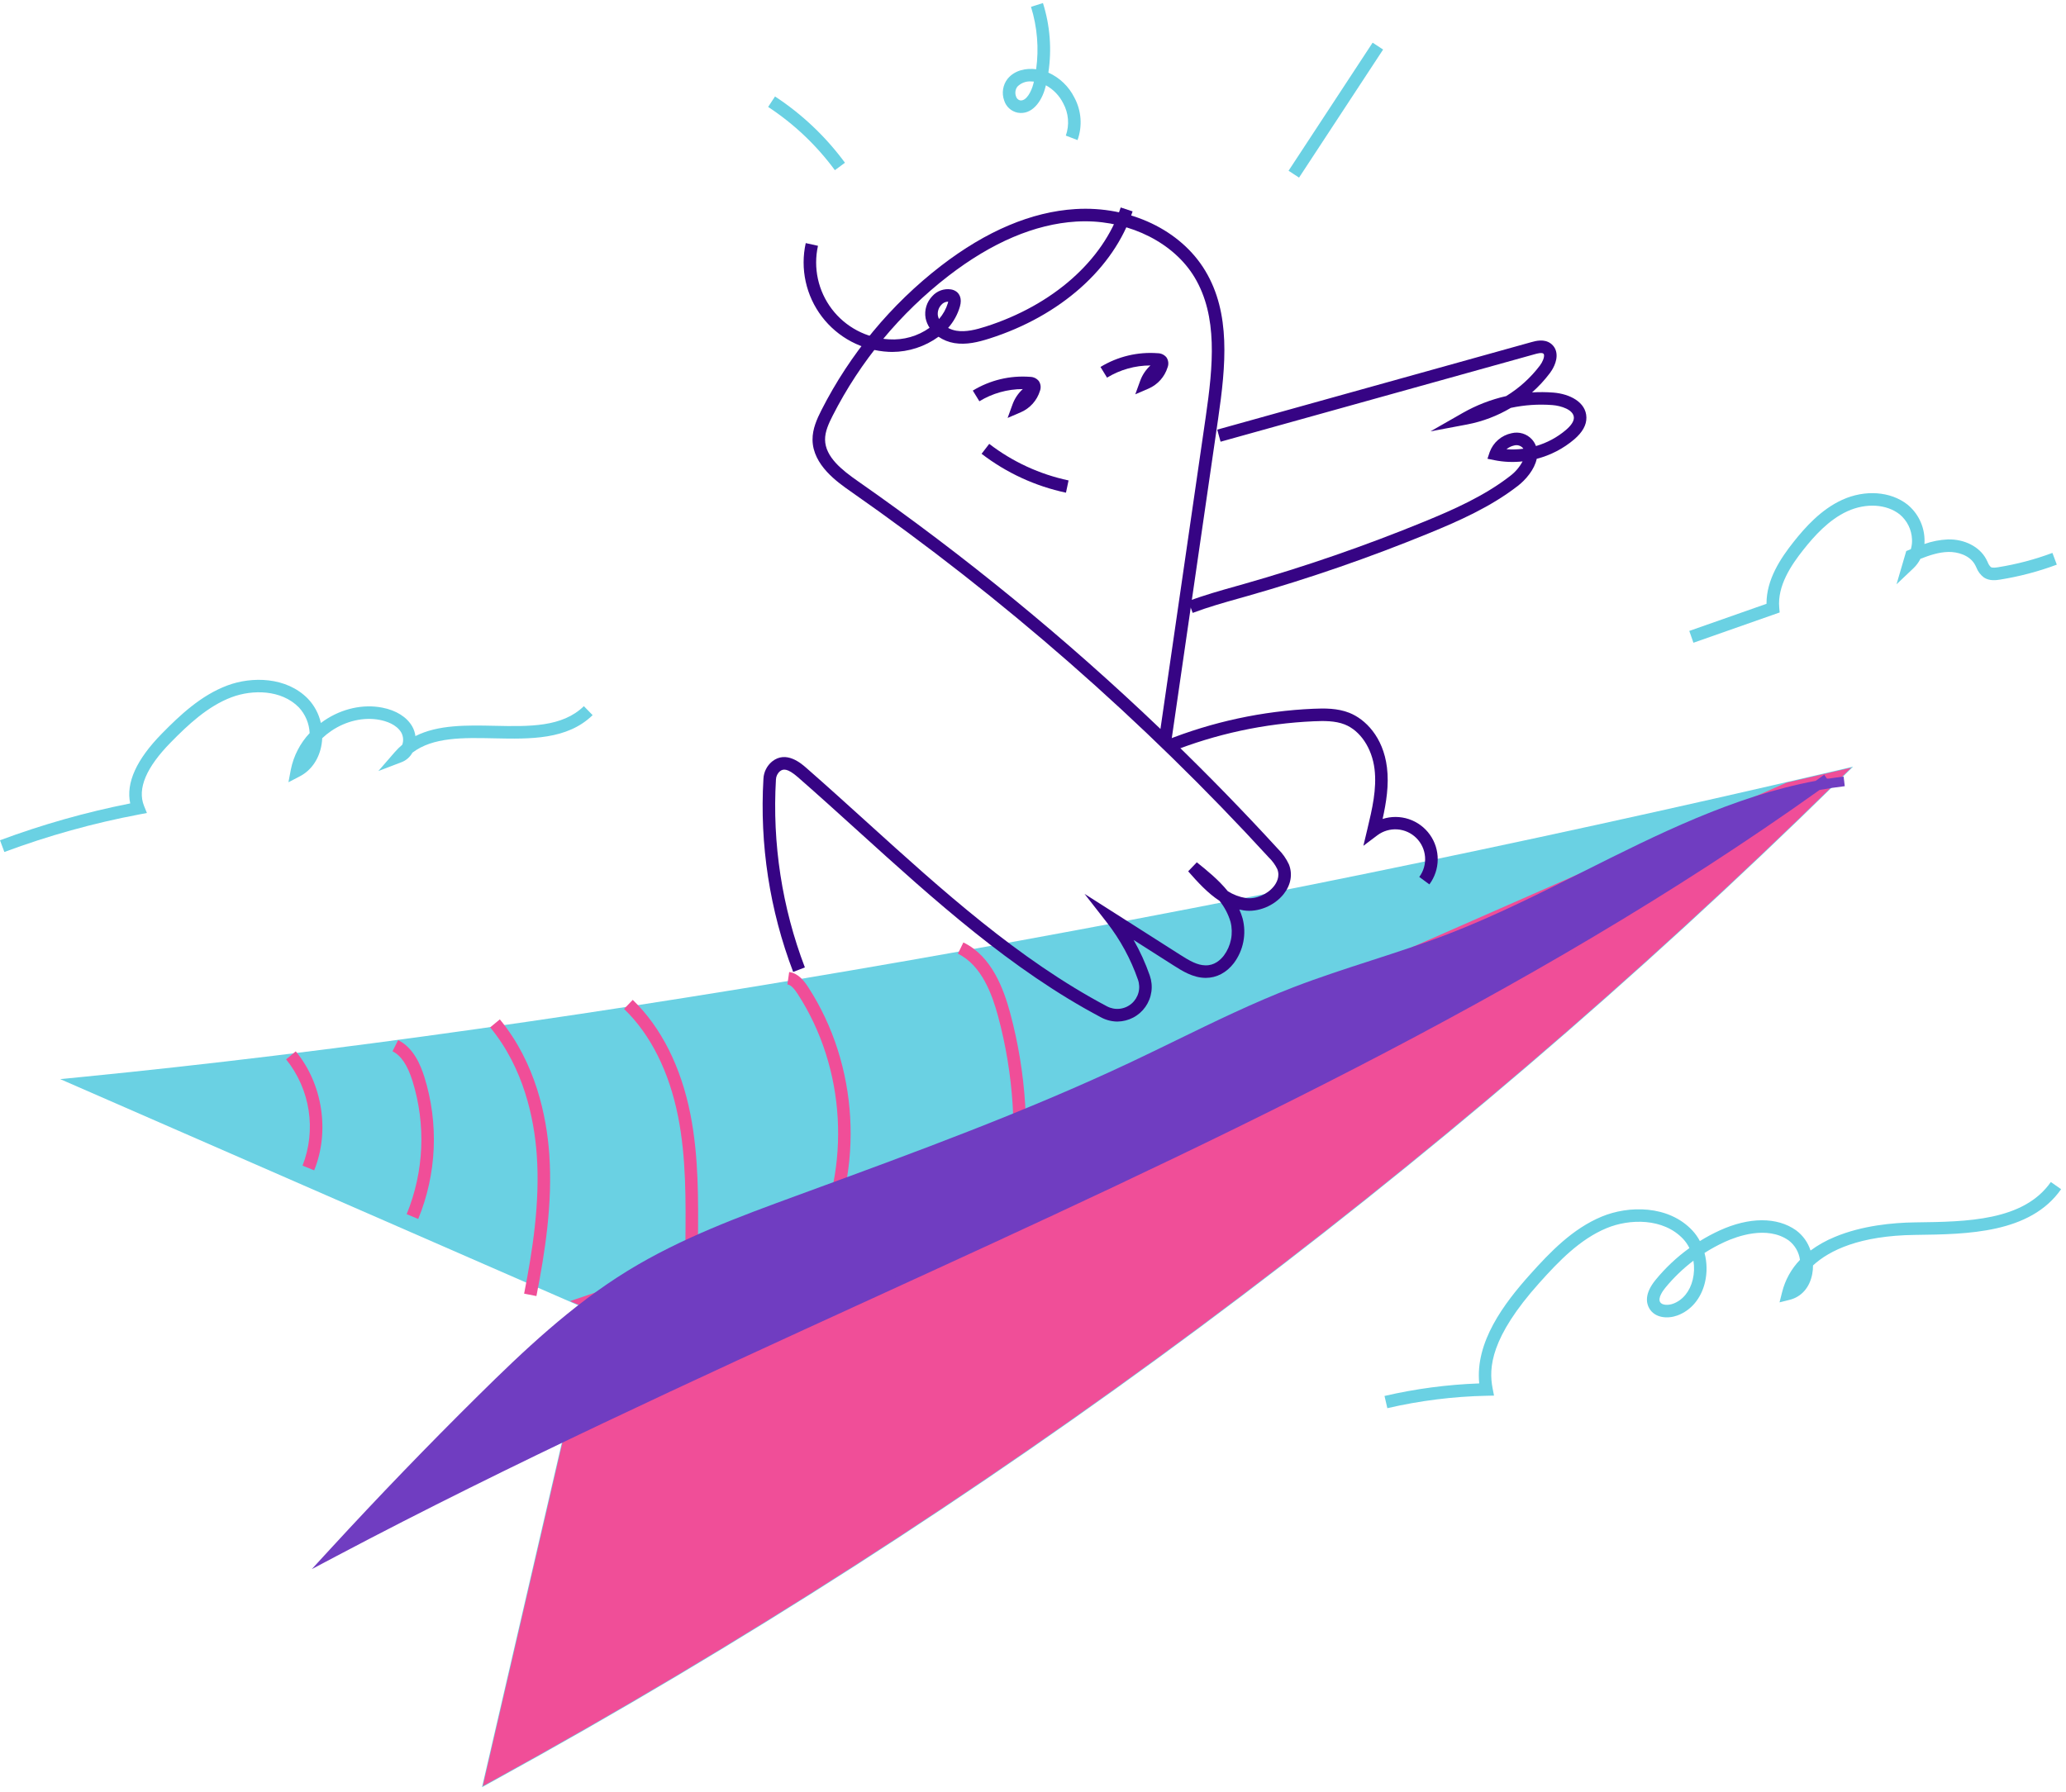 <?xml version="1.0" encoding="UTF-8"?>
<svg xmlns="http://www.w3.org/2000/svg" width="317" height="275" viewBox="0 0 317 275" fill="none">
  <g clip-path="url(#clip0_546_449)">
    <path d="M12.998 166.213C93.927 158.216 194.578 139.629 281.21 119.379C219.903 179.541 150.651 231.029 75.38 272.41L91.992 200.71L12.998 166.213Z" fill="#6AD1E3"></path>
    <path d="M73.958 274.288L90.874 201.271L9.235 165.618L12.903 165.255C87.559 157.878 185.274 140.815 280.992 118.442L284.331 117.661L281.884 120.064C220.526 180.302 151.201 231.844 75.843 273.252L73.958 274.288ZM16.75 166.802L93.109 200.149L76.804 270.529C150.274 229.938 217.97 179.679 278.082 121.096C184.916 142.742 90.124 159.319 16.751 166.803" fill="#6AD1E3"></path>
    <path d="M105.177 201.583L103.48 200.678C105.104 197.636 105.138 193.886 105.169 190.577C105.228 184.247 105.29 177.701 104.054 171.421C102.691 164.489 99.82 158.757 95.752 154.844L97.085 153.458C101.439 157.646 104.501 163.729 105.941 171.05C107.214 177.523 107.152 184.169 107.092 190.595C107.059 194.124 107.022 198.125 105.178 201.583" fill="#F04E98"></path>
    <path d="M126.332 192.095L124.61 191.237C130.649 179.101 129.777 163.913 122.39 152.546C121.952 151.873 121.423 151.173 120.815 151.086L121.089 149.182C122.458 149.38 123.329 150.464 124.002 151.499C131.753 163.425 132.667 179.36 126.332 192.094" fill="#F04E98"></path>
    <path d="M156.758 183.707L154.854 183.439C156.133 174.26 155.55 164.917 153.14 155.969C152.255 152.7 150.651 148.148 146.979 146.373L147.816 144.642C152.196 146.761 154.012 151.834 154.996 155.465C157.474 164.666 158.073 174.271 156.758 183.707Z" fill="#F04E98"></path>
    <path d="M153.189 174.216C132.349 183.373 111.468 192.54 89.897 199.796L91.992 200.71C86.455 224.61 80.918 248.51 75.381 272.41C150.651 231.029 219.904 179.541 281.211 119.379C278.948 119.907 276.674 120.435 274.391 120.962L202.119 152.718L153.189 174.216Z" fill="#F04E98"></path>
    <path d="M74.081 274.126L90.971 201.223L87.458 199.689L89.616 198.963C111.23 191.694 132.381 182.401 152.835 173.413L274.113 120.125L274.193 120.107C276.474 119.58 278.746 119.053 281.01 118.525L284.061 117.811L281.825 120.006C220.473 180.238 151.154 231.776 75.803 273.18L74.081 274.126ZM92.326 199.898L93.011 200.198L76.68 270.692C150.307 230.034 218.138 179.668 278.353 120.947C277.127 121.231 275.899 121.515 274.668 121.799L153.541 175.021C133.729 183.726 113.264 192.719 92.326 199.898Z" fill="#F04E98"></path>
    <path d="M280.331 119.506C210.484 169.849 127.411 197.898 51.301 238.152C58.644 230.165 66.174 222.356 73.892 214.724C80.956 207.739 88.241 200.854 96.709 195.66C104.727 190.741 113.619 187.453 122.45 184.214C139.777 177.858 157.156 171.556 173.847 163.68C182.119 159.778 190.224 155.487 198.76 152.199C206.56 149.194 214.669 147.045 222.47 144.039C242.818 136.198 261.312 122.481 282.968 119.921" fill="#703DC1"></path>
    <path d="M47.839 240.823L50.755 237.65C58.075 229.689 65.683 221.798 73.37 214.197C80.232 207.412 87.656 200.342 96.32 195.028C104.508 190.005 113.499 186.707 122.195 183.518L124.164 182.796C140.554 176.787 157.502 170.573 173.53 163.01C175.832 161.924 178.161 160.788 180.414 159.69C186.261 156.839 192.307 153.89 198.492 151.507C202.411 149.997 206.465 148.684 210.385 147.415C214.286 146.151 218.32 144.844 222.202 143.349C229.252 140.632 236.204 137.145 242.927 133.77C254.287 128.069 265.996 122.194 278.594 119.841C279.028 119.531 279.464 119.218 279.897 118.906L280.352 119.537C281.191 119.403 282.033 119.287 282.88 119.186L283.054 120.66C281.756 120.814 280.467 121.007 279.187 121.241C234.241 153.326 183.122 176.725 133.668 199.361C106.502 211.796 78.412 224.653 51.647 238.81L47.839 240.823ZM275.535 122.008C264.378 124.664 253.843 129.951 243.592 135.095C236.837 138.484 229.853 141.989 222.735 144.732C218.816 146.242 214.762 147.555 210.842 148.824C206.941 150.088 202.906 151.395 199.025 152.89C192.9 155.25 186.882 158.185 181.064 161.022C178.807 162.123 176.474 163.26 174.163 164.35C158.074 171.942 141.095 178.167 124.675 184.187L122.705 184.909C114.079 188.074 105.158 191.346 97.096 196.291C88.566 201.523 81.214 208.526 74.413 215.25C67.763 221.826 61.172 228.619 54.776 235.488C80.421 222.1 107.157 209.863 133.052 198.01C181.419 175.871 231.383 153.001 275.535 122.006" fill="#703DC1"></path>
    <path d="M171.458 156.784C170.583 156.78 169.722 156.561 168.95 156.147C155.188 148.866 143.278 138.074 131.759 127.637C128.709 124.875 125.557 122.018 122.43 119.283C120.793 117.851 120.137 117.999 119.671 118.371C119.487 118.526 119.338 118.719 119.233 118.936C119.127 119.153 119.068 119.389 119.059 119.63C118.48 129.452 119.993 139.285 123.498 148.478L121.702 149.166C118.099 139.716 116.544 129.609 117.14 119.514C117.165 119.005 117.296 118.506 117.526 118.051C117.755 117.596 118.076 117.193 118.47 116.869C120.622 115.146 122.936 117.171 123.697 117.836C126.835 120.582 129.994 123.446 133.05 126.212C144.48 136.569 156.3 147.278 169.849 154.447C170.448 154.766 171.129 154.897 171.803 154.822C172.477 154.747 173.113 154.471 173.627 154.028C174.141 153.586 174.509 152.998 174.683 152.343C174.858 151.687 174.83 150.994 174.603 150.355C173.503 147.191 171.893 144.229 169.837 141.585L166.408 137.186L181.088 146.541C182.507 147.446 183.695 148.14 184.966 148.158C186.325 148.189 187.252 147.347 187.788 146.649C188.33 145.918 188.703 145.075 188.88 144.182C189.057 143.29 189.033 142.369 188.811 141.486C188.461 140.309 187.886 139.211 187.116 138.255C185.358 137.111 183.828 135.465 182.31 133.726L183.635 132.344C185.12 133.535 186.935 134.986 188.389 136.778C189.223 137.306 190.154 137.662 191.128 137.823C192.627 138.054 194.445 137.298 195.454 136.028C195.85 135.533 196.442 134.527 195.982 133.381C195.659 132.72 195.222 132.12 194.692 131.61C175.423 110.592 153.906 91.751 130.528 75.425C128.498 74.008 124.718 71.37 124.672 67.506C124.652 65.825 125.365 64.272 126.037 62.946C130.433 54.298 136.696 46.736 144.373 40.805C151.341 35.436 158.282 32.503 165.003 32.087C173.348 31.57 181.172 35.29 184.936 41.564C188.852 48.088 188.102 56.032 186.905 64.279L179.762 113.515C185.379 118.95 190.828 124.549 196.109 130.311C196.8 130.989 197.362 131.787 197.768 132.667C198.365 134.163 198.071 135.824 196.958 137.224C195.525 139.029 193.006 140.058 190.836 139.724C190.606 139.689 190.381 139.645 190.16 139.592C190.361 140.036 190.528 140.494 190.661 140.963C190.967 142.134 191.004 143.358 190.771 144.545C190.538 145.732 190.041 146.851 189.315 147.819C188.193 149.28 186.668 150.081 185.011 150.081H184.941C183.024 150.055 181.377 149.007 180.056 148.163L173.941 144.266C174.931 146.006 175.761 147.832 176.42 149.722C176.697 150.518 176.782 151.368 176.665 152.203C176.549 153.038 176.236 153.834 175.751 154.524C175.267 155.214 174.625 155.779 173.879 156.171C173.133 156.564 172.304 156.774 171.461 156.783M166.483 33.963C166.031 33.963 165.577 33.977 165.122 34.005C158.791 34.397 152.205 37.198 145.546 42.328C138.096 48.083 132.019 55.422 127.753 63.814C127.159 64.987 126.58 66.237 126.595 67.483C126.626 70.135 129.21 72.159 131.629 73.847C148.054 85.317 163.575 98.03 178.056 111.875L185.001 64.003C186.146 56.112 186.877 48.535 183.285 42.553C180.141 37.312 173.507 33.963 166.481 33.963" fill="#360484"></path>
    <path d="M154.605 64.143L155.363 62.053C155.691 61.158 156.23 60.356 156.934 59.716H156.919C154.574 59.718 152.273 60.365 150.271 61.586L149.265 59.947C151.902 58.339 154.977 57.601 158.057 57.838C158.312 57.841 158.564 57.899 158.794 58.009C159.024 58.119 159.227 58.279 159.389 58.476C159.539 58.699 159.633 58.954 159.663 59.221C159.693 59.487 159.658 59.757 159.561 60.007C159.337 60.727 158.962 61.391 158.459 61.953C157.956 62.515 157.338 62.962 156.647 63.264L154.605 64.143Z" fill="#360484"></path>
    <path d="M174.194 60.517L174.953 58.426C175.281 57.532 175.82 56.73 176.524 56.089H176.509C174.163 56.091 171.863 56.738 169.861 57.959L168.855 56.32C171.492 54.712 174.568 53.974 177.647 54.211C177.902 54.214 178.153 54.272 178.384 54.382C178.614 54.492 178.817 54.652 178.979 54.849C179.129 55.071 179.223 55.327 179.253 55.594C179.283 55.86 179.248 56.13 179.151 56.38C178.927 57.1 178.552 57.764 178.049 58.326C177.546 58.888 176.928 59.335 176.237 59.637L174.194 60.517Z" fill="#360484"></path>
    <path d="M136.883 54.013C136.696 54.013 136.51 54.008 136.326 53.998C134.333 53.895 132.386 53.358 130.621 52.426C128.856 51.493 127.316 50.187 126.107 48.598C124.899 47.01 124.051 45.177 123.623 43.227C123.195 41.278 123.197 39.258 123.63 37.31L125.507 37.726C125.135 39.402 125.133 41.139 125.5 42.816C125.868 44.492 126.597 46.069 127.637 47.435C128.676 48.801 130.001 49.925 131.519 50.727C133.037 51.529 134.711 51.991 136.425 52.08C138.636 52.221 140.828 51.595 142.631 50.307C142.337 49.859 142.131 49.36 142.023 48.836C141.912 48.225 141.95 47.597 142.132 47.004C142.314 46.411 142.636 45.871 143.07 45.428C143.421 45.04 143.861 44.745 144.352 44.568C144.844 44.391 145.371 44.338 145.888 44.413C146.225 44.459 146.543 44.594 146.809 44.805C147.148 45.085 147.662 45.75 147.284 47.055C146.932 48.268 146.314 49.386 145.475 50.33C145.872 50.539 146.299 50.684 146.742 50.759C148.198 50.998 149.767 50.593 151.246 50.121C161.519 46.842 169.263 40.008 171.957 31.841L173.783 32.444C170.895 41.194 162.689 48.487 151.831 51.954C150.123 52.498 148.287 52.961 146.431 52.656C145.56 52.511 144.731 52.179 144.001 51.684C141.932 53.189 139.442 54.005 136.883 54.015M145.408 46.297C145.042 46.319 144.699 46.486 144.456 46.761C144.24 46.98 144.078 47.247 143.983 47.54C143.887 47.833 143.861 48.144 143.906 48.449C143.943 48.628 144.002 48.801 144.081 48.966C144.7 48.256 145.162 47.423 145.437 46.522C145.459 46.449 145.475 46.374 145.486 46.299C145.46 46.297 145.434 46.297 145.408 46.297Z" fill="#360484"></path>
    <path d="M163.559 75.616C158.852 74.617 154.428 72.577 150.611 69.647L151.784 68.123C155.372 70.878 159.531 72.795 163.956 73.735L163.559 75.616Z" fill="#360484"></path>
    <path d="M183.003 94.062L182.323 92.263C184.731 91.353 187.233 90.649 189.652 89.968L190.865 89.626C200.274 86.95 209.526 83.749 218.577 80.037C222.834 78.291 227.708 76.167 231.725 73.039C232.509 72.442 233.155 71.684 233.619 70.814C232.176 70.975 230.717 70.911 229.293 70.625L228.231 70.409L228.573 69.38C228.841 68.65 229.291 68.002 229.88 67.495C230.47 66.989 231.179 66.641 231.94 66.486C232.501 66.349 233.087 66.367 233.638 66.537C234.189 66.706 234.684 67.022 235.07 67.45C235.331 67.746 235.536 68.087 235.674 68.457C237.374 67.965 238.949 67.117 240.294 65.968C241.095 65.277 241.498 64.648 241.489 64.103C241.47 62.872 239.507 62.272 238.193 62.169C236.057 62.005 233.91 62.15 231.816 62.6C229.746 63.832 227.477 64.693 225.11 65.145L219.49 66.203L224.455 63.366C226.53 62.185 228.768 61.318 231.096 60.792C233.103 59.564 234.862 57.97 236.282 56.094C236.7 55.538 236.963 54.856 236.909 54.472C236.907 54.431 236.896 54.391 236.877 54.355C236.857 54.319 236.83 54.288 236.796 54.264C236.537 54.07 235.818 54.269 235.512 54.354L187.283 67.792L186.767 65.94L234.995 52.502C235.625 52.328 236.934 51.963 237.95 52.726C238.186 52.902 238.383 53.123 238.532 53.376C238.68 53.63 238.775 53.91 238.813 54.201C239.004 55.549 238.101 56.874 237.819 57.249C237.005 58.33 236.085 59.326 235.073 60.224C236.162 60.159 237.255 60.168 238.343 60.253C240.84 60.449 243.375 61.707 243.412 64.075C243.43 65.234 242.821 66.33 241.551 67.426C239.882 68.848 237.912 69.871 235.79 70.417C235.44 72.078 234.11 73.622 232.907 74.559C228.698 77.835 223.68 80.024 219.307 81.818C210.19 85.558 200.87 88.782 191.392 91.477L190.174 91.82C187.794 92.49 185.334 93.183 183.004 94.065M231.147 68.947C232.012 69.01 232.88 68.985 233.74 68.87C233.704 68.817 233.665 68.766 233.623 68.718C233.457 68.549 233.249 68.427 233.019 68.367C232.79 68.306 232.549 68.308 232.321 68.373C231.889 68.466 231.486 68.663 231.147 68.947Z" fill="#360484"></path>
    <path d="M219.317 135.732L217.77 134.589C218.425 133.703 218.739 132.611 218.655 131.513C218.57 130.415 218.093 129.384 217.311 128.609C216.528 127.833 215.493 127.365 214.394 127.291C213.295 127.217 212.206 127.541 211.326 128.204L209.192 129.811L209.813 127.213C210.533 124.196 211.278 121.077 210.902 118.015C210.506 114.81 208.71 112.131 206.325 111.187C204.861 110.608 203.126 110.63 201.615 110.697C194.024 111.029 186.543 112.64 179.488 115.463L178.774 113.678C186.03 110.774 193.723 109.117 201.531 108.777C203.241 108.701 205.216 108.681 207.032 109.399C209.443 110.353 212.227 113.055 212.81 117.781C213.142 120.469 212.7 123.177 212.143 125.691C213.451 125.273 214.857 125.28 216.16 125.713C217.462 126.145 218.594 126.98 219.392 128.096C220.19 129.213 220.613 130.554 220.599 131.927C220.586 133.299 220.137 134.632 219.318 135.733" fill="#360484"></path>
    <path d="M48.205 179.619L46.423 178.896C47.475 176.195 47.795 173.265 47.352 170.402C46.909 167.538 45.718 164.842 43.899 162.586L45.378 161.358C49.495 166.313 50.63 173.651 48.205 179.619" fill="#F04E98"></path>
    <path d="M64.173 187.084L62.397 186.346C65.063 179.838 65.378 172.605 63.288 165.89C62.515 163.452 61.541 162.007 60.226 161.345L61.089 159.628C63.467 160.824 64.529 163.443 65.121 165.309C67.345 172.457 67.009 180.157 64.171 187.085" fill="#F04E98"></path>
    <path d="M82.307 198.914L80.42 198.544C81.677 192.138 82.89 184.594 82.357 177.214C81.964 171.776 80.406 163.97 75.21 157.674L76.692 156.45C82.212 163.137 83.862 171.358 84.275 177.076C84.824 184.682 83.588 192.383 82.307 198.914Z" fill="#F04E98"></path>
    <path d="M128.1 26.118C125.291 22.3 121.824 19.013 117.862 16.411L118.917 14.804C123.07 17.531 126.703 20.976 129.648 24.977L128.1 26.118Z" fill="#6AD1E3"></path>
    <path d="M165.332 21.501L163.537 20.812C163.821 20.004 163.933 19.145 163.864 18.292C163.796 17.438 163.548 16.608 163.139 15.857C162.555 14.684 161.626 13.719 160.477 13.09C160.454 13.184 160.431 13.278 160.407 13.372C159.843 15.615 158.304 17.693 156.14 17.291C155.661 17.194 155.218 16.97 154.856 16.643C154.494 16.317 154.226 15.898 154.08 15.432C153.875 14.871 153.817 14.266 153.913 13.676C154.008 13.086 154.254 12.53 154.627 12.063C155.751 10.733 157.491 10.437 158.984 10.625C159.427 7.413 159.157 4.143 158.193 1.048L160.026 0.468C161.116 3.916 161.4 7.567 160.858 11.142C162.592 11.921 164.003 13.276 164.85 14.978C165.384 15.97 165.702 17.064 165.786 18.188C165.869 19.312 165.715 20.44 165.333 21.501M158.179 12.498C157.794 12.474 157.409 12.533 157.049 12.672C156.69 12.812 156.365 13.027 156.097 13.305C155.942 13.516 155.843 13.762 155.807 14.021C155.772 14.281 155.801 14.545 155.893 14.79C155.932 14.935 156.008 15.067 156.114 15.175C156.219 15.282 156.351 15.36 156.495 15.402C157.485 15.588 158.277 13.968 158.544 12.904C158.576 12.777 158.607 12.65 158.637 12.522C158.485 12.507 158.332 12.499 158.179 12.499" fill="#6AD1E3"></path>
    <path d="M210.611 6.548L197.713 26.204L199.321 27.259L212.219 7.603L210.611 6.548Z" fill="#6AD1E3"></path>
    <path d="M0.67 130.761L-0.001 128.959C6.497 126.541 13.179 124.65 19.98 123.306C19.302 120.161 20.938 116.557 24.85 112.576C27.573 109.806 30.818 106.724 34.881 105.204C38.653 103.792 43.935 103.869 47.232 107.222C48.229 108.261 48.921 109.554 49.232 110.96C49.403 110.831 49.577 110.707 49.755 110.585C52.455 108.754 55.695 108.032 58.644 108.602C60.798 109.019 62.438 110.054 63.264 111.513C63.514 111.965 63.676 112.46 63.739 112.973C67.232 111.208 71.608 111.302 75.874 111.393C81.22 111.509 86.268 111.616 89.587 108.38L90.93 109.757C87.033 113.555 81.339 113.433 75.833 113.315C71.022 113.211 66.444 113.114 63.276 115.52C62.919 116.18 62.338 116.692 61.639 116.964L58.051 118.337L60.569 115.436C60.924 115.027 61.31 114.645 61.724 114.296C61.829 113.997 61.871 113.68 61.847 113.364C61.824 113.048 61.736 112.74 61.588 112.46C60.855 111.162 59.198 110.668 58.276 110.49C55.827 110.017 53.113 110.63 50.833 112.177C50.34 112.511 49.874 112.885 49.441 113.294C49.427 113.606 49.395 113.918 49.346 114.226C48.998 116.431 47.784 118.224 46.014 119.143L44.257 120.057L44.625 118.111C45.047 116.012 46.047 114.072 47.512 112.511C47.444 111.042 46.858 109.645 45.858 108.568C43.166 105.829 38.742 105.809 35.552 107.002C31.856 108.384 28.797 111.299 26.219 113.922C22.426 117.779 21.041 121.064 22.101 123.685L22.541 124.774L21.388 124.992C14.331 126.325 7.399 128.255 0.668 130.76" fill="#6AD1E3"></path>
    <path d="M212.868 216.12L212.434 214.247C217.205 213.14 222.072 212.496 226.968 212.322C226.329 205.962 230.754 200.078 234.769 195.597C237.879 192.127 241.288 188.585 245.747 186.725C249.876 185.004 255.99 184.93 259.658 188.833C260.117 189.326 260.509 189.878 260.822 190.474C261.797 189.87 262.808 189.327 263.851 188.849C268.393 186.771 272.665 186.757 275.57 188.812C276.623 189.59 277.404 190.679 277.803 191.926C278.943 191.089 280.181 190.393 281.49 189.855C285.722 188.074 290.521 187.649 293.801 187.607L294.042 187.603C301.758 187.504 310.505 187.391 314.672 181.411L316.25 182.511C311.517 189.3 301.842 189.425 294.067 189.526L293.826 189.529C285.339 189.639 280.706 191.888 278.183 194.212C278.185 194.651 278.146 195.09 278.065 195.522C277.678 197.59 276.415 199.036 274.604 199.49L273.047 199.88L273.438 198.323C273.901 196.457 274.847 194.745 276.181 193.36C276.024 192.179 275.405 191.109 274.46 190.383C271.149 188.04 266.497 189.753 264.651 190.598C263.574 191.091 262.533 191.659 261.535 192.298C261.93 193.778 261.952 195.334 261.601 196.826C261.012 199.286 259.465 201.136 257.355 201.899C255.895 202.427 253.927 202.307 253.056 200.797C252.566 199.946 252.337 198.496 254.035 196.421C255.545 194.58 257.287 192.942 259.218 191.549C258.968 191.038 258.645 190.567 258.257 190.151C255.216 186.914 250.025 187.026 246.488 188.501C242.399 190.205 239.164 193.576 236.202 196.882C228.678 205.277 228.412 209.943 229.019 213.07L229.237 214.192L228.096 214.216C222.968 214.325 217.865 214.964 212.869 216.122M259.833 193.489C258.239 194.699 256.792 196.093 255.523 197.641C255.158 198.087 254.35 199.194 254.722 199.839C255.007 200.334 255.971 200.356 256.702 200.093C258.192 199.554 259.296 198.2 259.731 196.38C259.956 195.433 259.991 194.45 259.834 193.489" fill="#6AD1E3"></path>
    <path d="M259.835 98.646L259.198 96.832L271.048 92.668C271.021 88.944 273.231 85.654 275.206 83.165C276.974 80.936 279.42 78.188 282.663 76.71C286.161 75.119 290.089 75.403 292.671 77.436C293.453 78.075 294.091 78.873 294.542 79.777C294.994 80.68 295.248 81.669 295.288 82.678C295.301 82.949 295.298 83.222 295.278 83.492C296.44 83.077 297.657 82.839 298.889 82.787C301.438 82.731 303.732 83.911 304.747 85.795C304.828 85.946 304.902 86.103 304.978 86.261C305.079 86.549 305.244 86.81 305.46 87.026C305.715 87.194 306.291 87.101 306.602 87.052C309.439 86.599 312.225 85.864 314.917 84.858L315.59 86.66C312.779 87.71 309.87 88.477 306.907 88.951C306.339 89.042 305.283 89.21 304.404 88.631C303.877 88.235 303.473 87.698 303.24 87.081C303.181 86.954 303.121 86.826 303.056 86.706C302.236 85.182 300.317 84.674 298.935 84.71C297.487 84.743 296.059 85.216 294.666 85.766C294.39 86.311 294.022 86.805 293.579 87.225L290.996 89.674L292.488 84.575L292.917 84.4L293.194 84.286C293.339 83.793 293.399 83.279 293.371 82.766C293.34 82.033 293.157 81.315 292.832 80.657C292.507 79.999 292.048 79.417 291.485 78.947C289.463 77.355 286.314 77.165 283.463 78.462C280.593 79.769 278.349 82.301 276.714 84.361C274.827 86.738 272.701 89.897 273 93.255L273.066 93.999L259.835 98.646Z" fill="#6AD1E3"></path>
  </g>
  <defs>
    <clipPath id="clip0_546_449">
      <rect width="316.25" height="273.82" fill="white" transform="translate(0 0.468)"></rect>
    </clipPath>
  </defs>
</svg>
